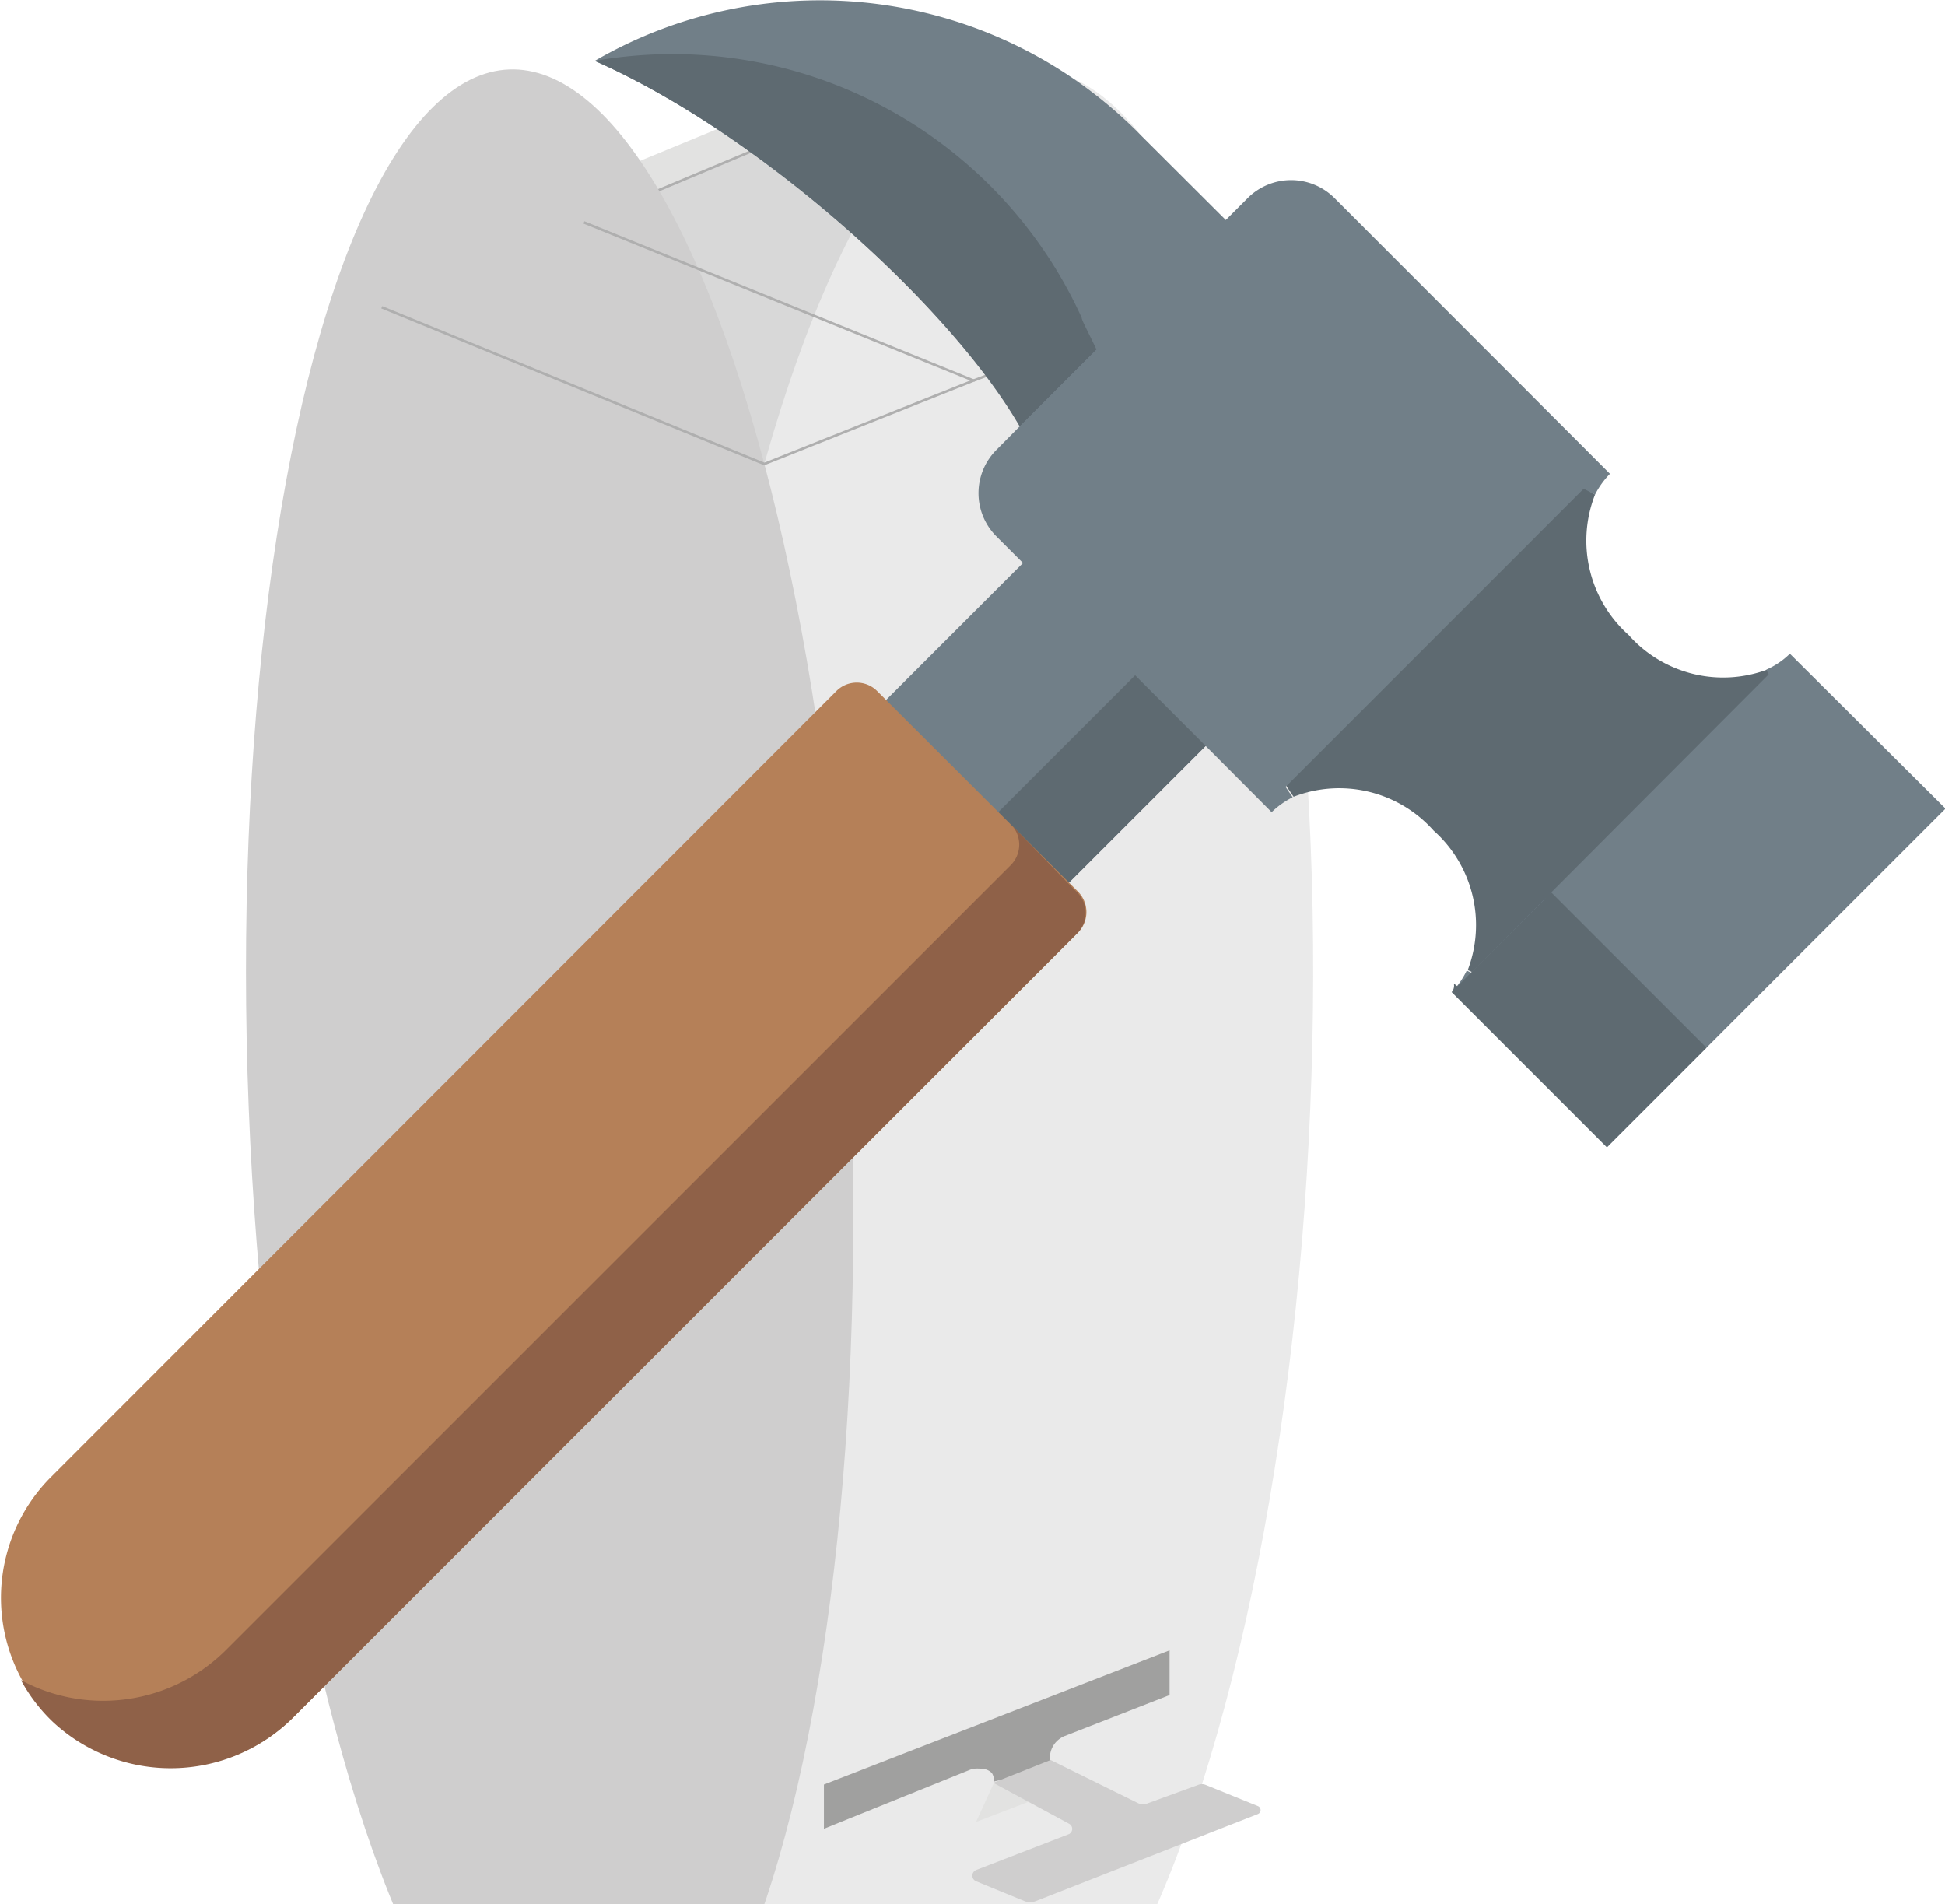 <svg xmlns="http://www.w3.org/2000/svg" viewBox="0 0 76.98 75.36"><defs><style>.cls-1{fill:#e2e2e1;}.cls-2{fill:#d8d8d8;}.cls-2,.cls-6{stroke:#afafaf;stroke-miterlimit:10;stroke-width:0.1px;}.cls-3{fill:#eaeaea;}.cls-4{fill:#cfcece;}.cls-5{fill:#a0a09f;}.cls-6{fill:none;}.cls-7{fill:#717f88;}.cls-8{fill:#5e6a71;}.cls-9{fill:#b58058;}.cls-10{fill:#8f6148;}</style></defs><g id="Calque_2" data-name="Calque 2"><g id="Calque_1-2" data-name="Calque 1"><path class="cls-1" d="M48.25,11.34l-18-7-17,7L32.72,29.45Q40.49,20.39,48.25,11.34Z"/><path class="cls-2" d="M47.93,12.77l-17.68-7-16.68,7L33.05,24Z"/><ellipse class="cls-3" cx="39.25" cy="43.36" rx="40.64" ry="12.62" transform="translate(-5.73 80.74) rotate(-87.58)"/><ellipse class="cls-4" cx="21.75" cy="43.36" rx="11.92" ry="40.64" transform="translate(-1.69 0.89) rotate(-2.26)"/><path class="cls-1" d="M39.34,70.55l-.71,1.55,2.42-.93Z"/><path class="cls-5" d="M41.56,70l0-.55a.94.94,0,0,1,.2-.47,1,1,0,0,1,.33-.26l4.2-1.64V65.31L32.61,70.62v1.75L38.48,70a1.55,1.55,0,0,1,.4,0,.54.54,0,0,1,.38.17.57.57,0,0,1,.08.33h0Z"/><path class="cls-4" d="M41.58,69.65l3.47,1.71a.46.46,0,0,0,.38,0l2-.73a.39.39,0,0,1,.28,0l2.07.84a.17.17,0,0,1,0,.32L41,75.23a.61.61,0,0,1-.46,0l-1.9-.78a.24.24,0,0,1,0-.45l3.67-1.42a.23.23,0,0,0,0-.41l-3-1.62Z"/><path class="cls-6" d="M23.11,8.8l15.42,6.26-8.28,3.3-15.14-6.2"/><path class="cls-6" d="M38.53,15.06l7.81-2.94"/><rect class="cls-7" x="33.46" y="23.49" width="15.87" height="10.23" transform="translate(-8.1 37.65) rotate(-45)"/><rect class="cls-8" x="35.68" y="28.85" width="15.87" height="3.95" transform="translate(-9.02 39.87) rotate(-45)"/><path class="cls-9" d="M34.72,27.35l.35.35,7.24,7.23.35.35a1.15,1.15,0,0,1,0,1.63l-31,31a6.85,6.85,0,0,1-9.54.2A6.76,6.76,0,0,1,2,58.47L33.1,27.35A1.14,1.14,0,0,1,34.72,27.35Z"/><path class="cls-10" d="M.83,66.49a6.64,6.64,0,0,0,1.26,1.65,6.85,6.85,0,0,0,9.54-.2l31-31a1.15,1.15,0,0,0,0-1.63l-.35-.35L40,32.61a1.15,1.15,0,0,1,0,1.63l-31,31A6.88,6.88,0,0,1,.83,66.49Z"/><path class="cls-7" d="M45.13,5.33l3.39,3.38h0l4,9L47.78,21l-7.42-4.16C37.61,12.13,30.16,5.34,23.54,2.41A17.77,17.77,0,0,1,45.13,5.33Z"/><path class="cls-8" d="M42.81,12.57c0,.1.25.55.59,1.27l-.46.46-2.58,2.58C37.61,12.13,30.16,5.34,23.54,2.41A17.79,17.79,0,0,1,42.81,12.57Z"/><path class="cls-8" d="M63.13,19.57a5,5,0,0,0,1.33,5.56,5,5,0,0,0,5.48,1.37l.09.19-3,10-8.76,1.78-.18-.08a5,5,0,0,0-1.35-5.52,5,5,0,0,0-5.54-1.34l-.28-.41,1.73-9.28,10.07-2.52Z"/><path class="cls-7" d="M70.84,25.87,77,32,63.6,45.4l-6.14-6.14a3.32,3.32,0,0,0,.59-.85l.18.08L70,26.69l-.09-.19A3.11,3.11,0,0,0,70.84,25.87Z"/><path class="cls-8" d="M61.4,35.32l6.14,6.14L63.6,45.4l-6.14-6.14a.41.41,0,0,0,.08-.34l.14.11,3.48-3.47L61,35.41A.47.47,0,0,0,61.4,35.32Z"/><path class="cls-7" d="M63.72,18.75a3.35,3.35,0,0,0-.59.82l-.45-.23-11.8,11.8.28.41a3.4,3.4,0,0,0-.83.59l-2.61-2.62h0l-7.23-7.24h0l-1.05-1.05a2.42,2.42,0,0,1,0-3.43l.92-.93,2.58-2.58,5.58-5.59.86-.86a2.43,2.43,0,0,1,3.44,0Z"/></g></g></svg>